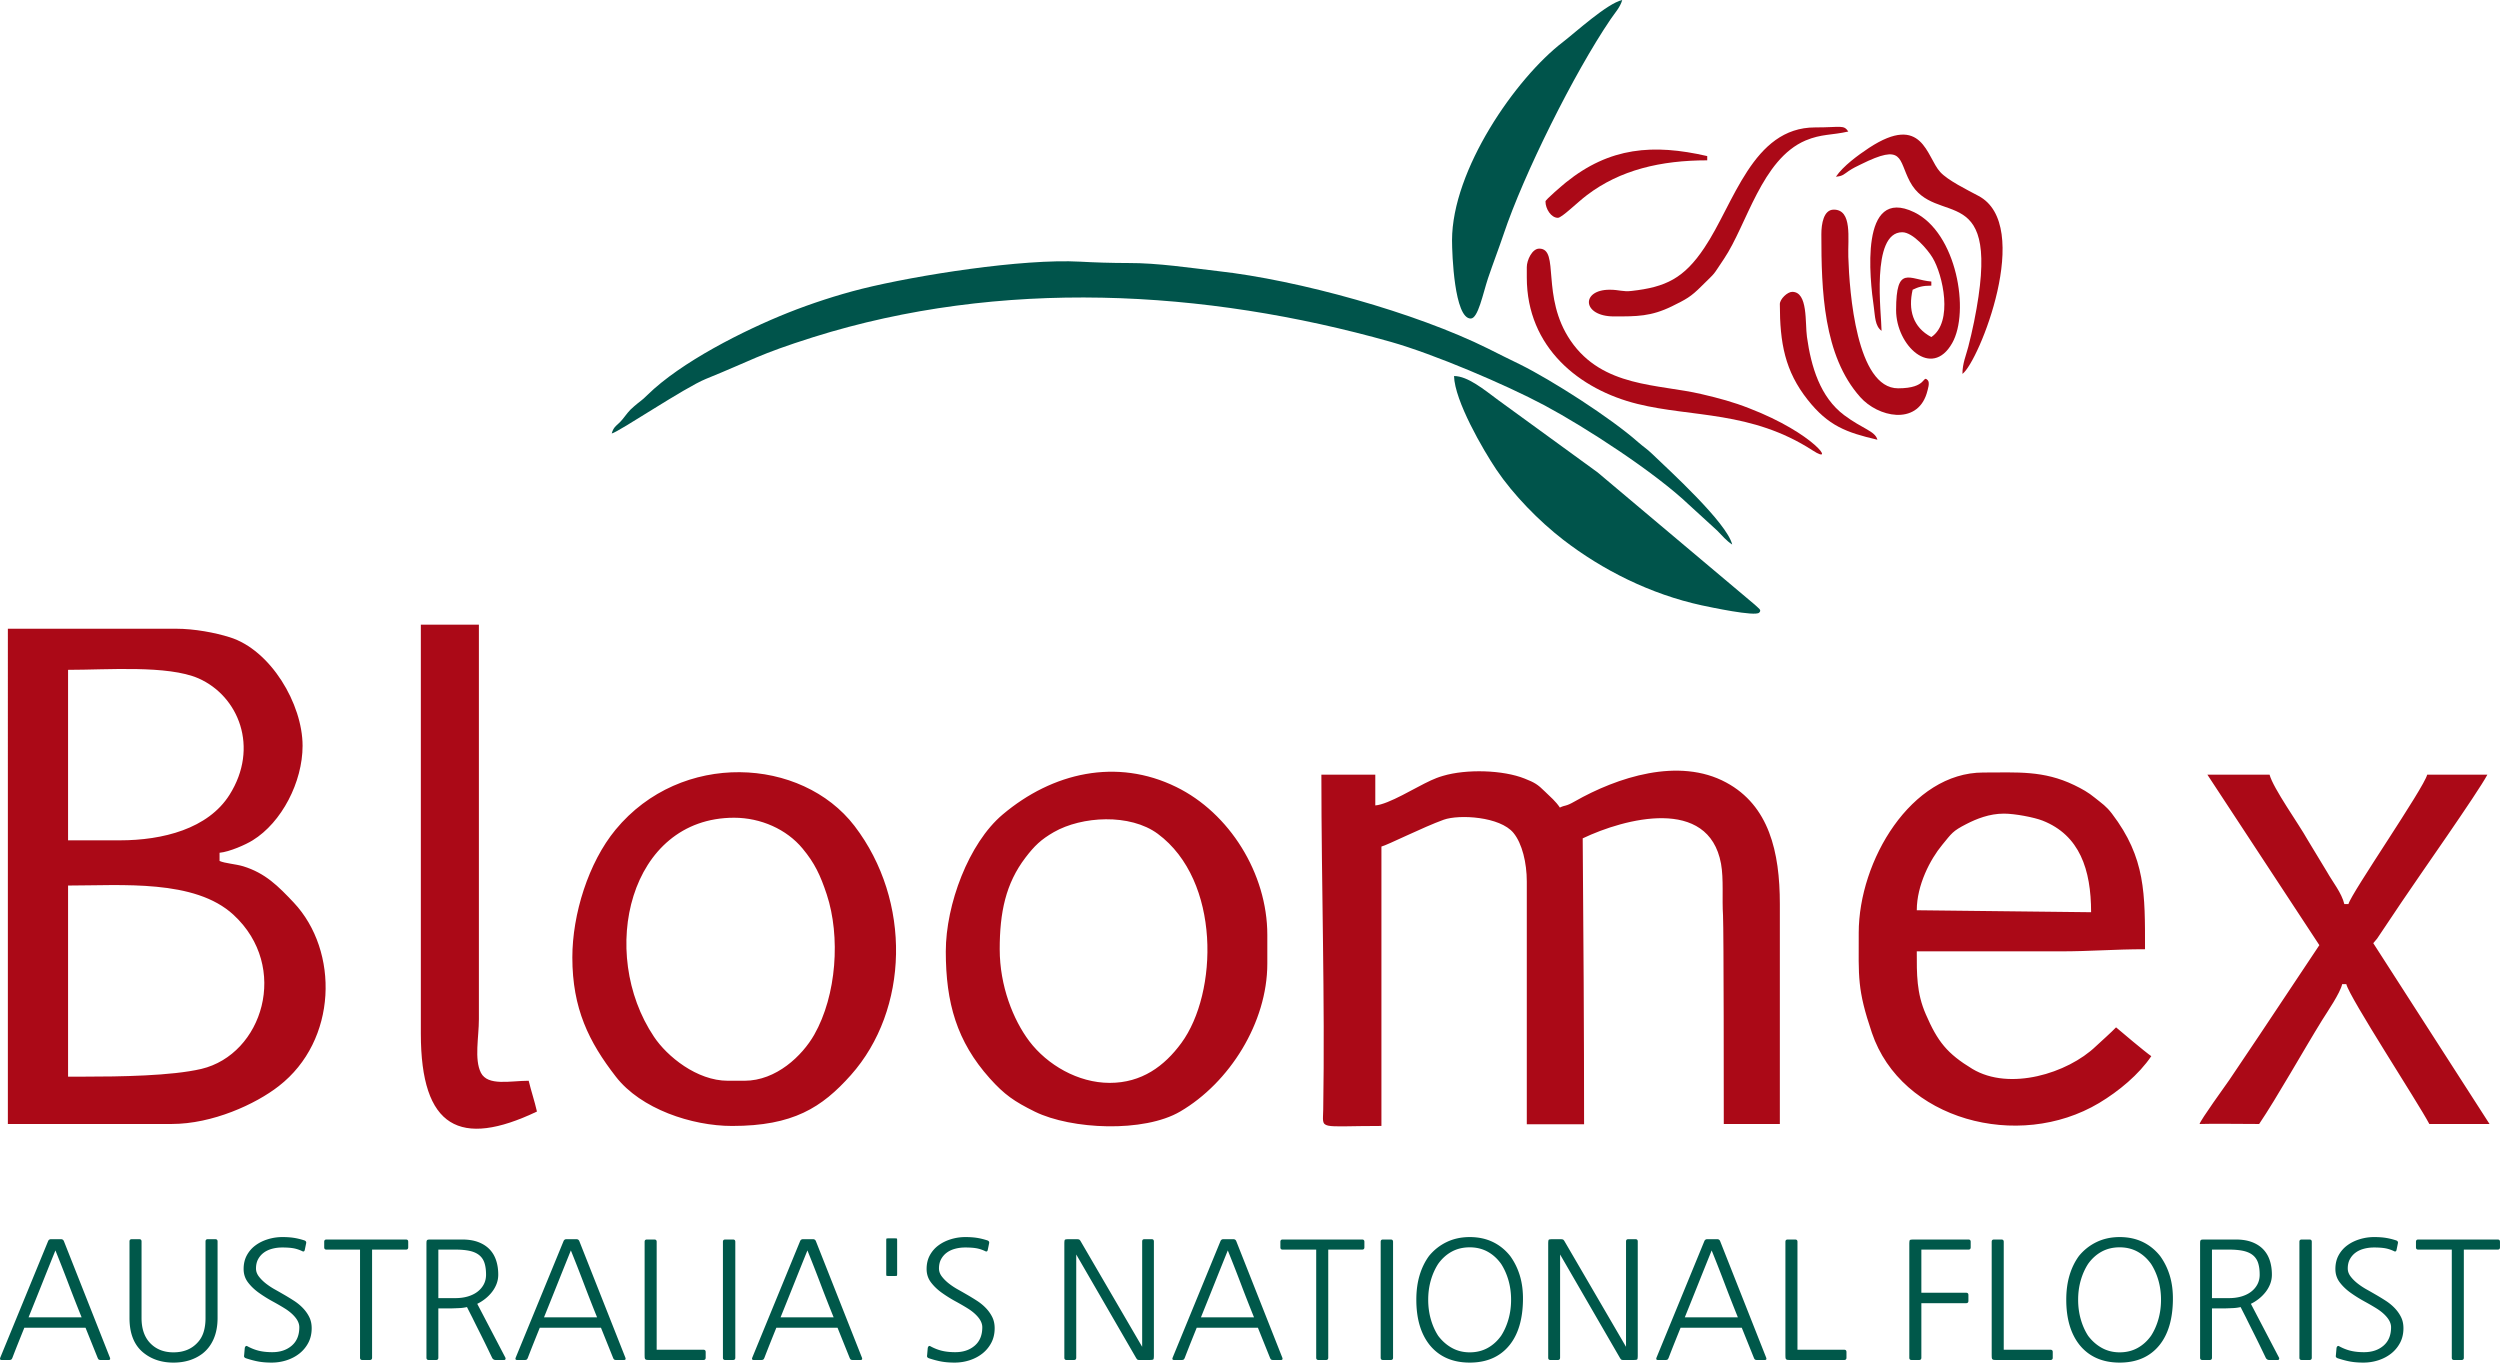 <svg xmlns="http://www.w3.org/2000/svg" xml:space="preserve" style="fill-rule:evenodd;clip-rule:evenodd;stroke-linejoin:round;stroke-miterlimit:2" viewBox="205.8 393.35 3099.4 1689.32"><path d="M2899.68 2004.73q-.404 35.928-16.551 56.112-17.56 21.8-49.452 21.799-31.891 0-49.653-21.799-16.551-20.79-16.551-56.112 0-16.753 4.036-30.277 4.038-13.523 11.707-24.019 9.084-11.101 21.9-17.257 12.817-6.157 28.561-6.157 15.946 0 28.561 6.056 12.615 6.055 21.698 17.56 7.871 10.9 11.909 24.322 4.036 13.422 3.835 29.772m204.668 72.663q-3.229-1.008-2.624-3.633l.808-9.285q.403-1.614 1.312-2.22.908-.606 2.119.202 7.065 3.835 14.23 5.551 7.165 1.715 16.45 1.715 14.734 0 24.121-8.073 9.385-8.075 9.385-22.809 0-5.853-4.541-11.706-4.542-5.854-12.615-11.102-7.065-4.44-15.946-9.285a167 167 0 0 1-16.955-10.596q-8.073-5.753-13.523-12.918-5.45-7.166-5.45-16.652 0-9.689 4.037-17.056t10.798-12.313q6.762-4.944 15.441-7.569a61 61 0 0 1 17.763-2.624q7.871 0 13.927.909 6.056.908 13.119 3.128 3.028 1.01 2.423 3.633l-1.615 7.872q-.606 3.432-3.431 1.817-5.652-2.624-11.001-3.532-5.349-.909-13.624-.909-6.661 0-12.615 1.615t-10.294 4.844-6.964 8.074-2.624 11.505q0 5.248 3.532 9.89t8.679 8.68a86 86 0 0 0 11.102 7.367 689 689 0 0 1 10.798 6.156 299 299 0 0 1 12.918 7.872q6.258 4.037 11.102 9.083t7.872 11.101 3.027 13.927q0 10.093-4.138 17.964-4.137 7.872-11 13.322t-15.845 8.377-18.67 2.926q-8.881 0-15.845-1.211-6.963-1.21-15.643-4.037m-1746.55 0q-3.229-1.008-2.624-3.633l.808-9.285q.403-1.614 1.312-2.22.908-.606 2.119.202 7.065 3.835 14.23 5.551 7.165 1.715 16.45 1.715 14.735 0 24.12-8.073 9.387-8.075 9.386-22.809 0-5.853-4.541-11.706-4.542-5.854-12.616-11.102-7.063-4.44-15.945-9.285a167 167 0 0 1-16.955-10.596q-8.073-5.753-13.523-12.918-5.45-7.166-5.45-16.652 0-9.689 4.037-17.056 4.036-7.368 10.798-12.313 6.762-4.944 15.441-7.569a61 61 0 0 1 17.762-2.624q7.872 0 13.928.909 6.055.908 13.119 3.128 3.028 1.01 2.423 3.633l-1.615 7.872q-.606 3.432-3.432 1.817-5.65-2.624-11-3.532-5.349-.909-13.624-.909-6.661 0-12.616 1.615-5.953 1.615-10.294 4.844-4.34 3.23-6.963 8.074-2.624 4.845-2.624 11.505 0 5.248 3.532 9.89t8.679 8.68a86 86 0 0 0 11.102 7.367 689 689 0 0 1 10.798 6.156 299 299 0 0 1 12.918 7.872q6.258 4.037 11.102 9.083 4.843 5.046 7.872 11.101 3.027 6.056 3.027 13.927 0 10.093-4.138 17.964-4.137 7.872-11 13.322t-15.845 8.377-18.67 2.926q-8.881 0-15.845-1.211-6.963-1.21-15.643-4.037m-846.731 0q-3.229-1.008-2.624-3.633l.808-9.285q.403-1.614 1.312-2.22.908-.606 2.119.202 7.065 3.835 14.23 5.551 7.165 1.715 16.45 1.715 14.735 0 24.12-8.073 9.386-8.075 9.386-22.809 0-5.853-4.542-11.706-4.54-5.854-12.615-11.102-7.064-4.44-15.945-9.285a167 167 0 0 1-16.955-10.596q-8.074-5.753-13.524-12.918-5.45-7.166-5.449-16.652 0-9.689 4.037-17.056 4.036-7.368 10.798-12.313 6.762-4.944 15.441-7.569a61 61 0 0 1 17.762-2.624q7.873 0 13.927.909 6.056.908 13.12 3.128 3.028 1.01 2.422 3.633l-1.614 7.872q-.606 3.432-3.432 1.817-5.65-2.624-11-3.532-5.35-.909-13.625-.909-6.66 0-12.615 1.615-5.954 1.615-10.294 4.844t-6.963 8.074q-2.625 4.845-2.624 11.505 0 5.248 3.532 9.89t8.679 8.68a86 86 0 0 0 11.102 7.367 689 689 0 0 1 10.798 6.156 299 299 0 0 1 12.918 7.872q6.258 4.037 11.101 9.083 4.845 5.046 7.872 11.101t3.028 13.927q0 10.093-4.138 17.964-4.137 7.872-11 13.322t-15.845 8.377-18.67 2.926q-8.882 0-15.845-1.211-6.964-1.21-15.643-4.037m1582.85-72.663q-.405 35.928-16.552 56.112-17.56 21.8-49.451 21.799-31.891 0-49.653-21.799-16.552-20.79-16.552-56.112 0-16.753 4.037-30.277 4.038-13.523 11.707-24.019 9.082-11.101 21.9-17.257t28.561-6.157q15.946 0 28.561 6.056 12.615 6.055 21.698 17.56 7.872 10.9 11.909 24.322 4.036 13.422 3.835 29.772m-1712.64 22.606q0 19.176 9.89 30.277 11.102 12.312 29.671 12.312 18.974 0 30.075-12.312 5.046-5.45 7.367-13.019 2.322-7.57 2.321-17.258v-94.866q0-2.826 2.826-2.826h9.285q2.826 0 2.826 2.826v94.866q0 14.735-4.844 25.937t-13.928 18.267q-14.734 11.101-35.928 11.101-20.991 0-35.726-11.101-18.771-13.927-18.771-44.204v-94.866q0-2.826 2.826-2.826h9.284q2.826 0 2.826 2.826zm1758.66 49.25q0 2.826-2.826 2.826h-9.083q-2.826 0-2.826-2.826v-141.29q0-4.239.707-4.945.706-.707 4.945-.707h9.285q2.623 0 3.532.505.908.504 1.917 2.321l76.095 130.593V1932.47q0-2.826 2.826-2.826h8.881q2.826 0 2.826 2.826v141.29q0 4.239-.707 4.945-.706.707-4.945.707h-12.312q-1.615 0-2.321-.404t-1.716-2.018l-74.278-128.372zm-865.503 0q1.009 2.826-1.816 2.826h-9.689q-1.211 0-2.119-.404-.909-.403-1.716-2.422l-14.936-37.139h-75.893a5367 5367 0 0 0-7.468 18.569 1344 1344 0 0 0-7.267 18.57q-.807 2.019-1.715 2.422-.908.404-2.12.404h-9.486q-2.826 0-1.817-2.826l59.342-144.52q1.01-2.421 3.633-2.422h12.312q2.625 0 3.634 2.422zm1121.04 0q1.01 2.826-1.817 2.826h-9.688q-1.211 0-2.119-.404-.909-.403-1.716-2.422l-14.936-37.139h-75.893a5370 5370 0 0 0-7.469 18.569 1357 1357 0 0 0-7.266 18.57q-.807 2.019-1.716 2.422-.908.404-2.119.404h-9.487q-2.825 0-1.816-2.826l59.342-144.52q1.008-2.421 3.633-2.422h12.312q2.625 0 3.633 2.422zm-599.877 0q1.01 2.826-1.817 2.826h-9.688q-1.211 0-2.12-.404-.908-.403-1.715-2.422l-14.937-37.139h-75.893a5574 5574 0 0 0-7.468 18.569 1357 1357 0 0 0-7.266 18.57q-.807 2.019-1.716 2.422-.908.404-2.119.404h-9.487q-2.826 0-1.816-2.826l59.341-144.52q1.01-2.421 3.634-2.422h12.312q2.624 0 3.633 2.422zm-678.193 0q0 2.826-2.825 2.826h-9.689q-2.826 0-2.826-2.826v-143.712q0-2.826 2.826-2.826h9.689q2.825 0 2.825 2.826zm-775.278 0q1.009 2.826-1.817 2.826h-9.688q-1.212 0-2.12-.404-.908-.403-1.715-2.422l-14.937-37.139h-75.893a5574 5574 0 0 0-7.468 18.569 1357 1357 0 0 0-7.266 18.57q-.808 2.019-1.716 2.422-.909.404-2.119.404H207.9q-2.826 0-1.817-2.826l59.342-144.52q1.01-2.421 3.633-2.422h12.313q2.624 0 3.633 2.422zm1197.94 0q0 2.826-2.826 2.826h-9.083q-2.826 0-2.826-2.826v-141.29q0-4.239.706-4.945.707-.707 4.946-.707h9.284q2.624 0 3.533.505.907.504 1.917 2.321l76.095 130.593V1932.47q0-2.826 2.826-2.826h8.881q2.826 0 2.826 2.826v141.29q0 4.239-.707 4.945-.706.707-4.945.707h-12.312q-1.616 0-2.322-.404t-1.715-2.018l-74.278-128.372zm392.786 0q0 2.826-2.826 2.826h-9.688q-2.826 0-2.826-2.826v-143.712q0-2.826 2.826-2.826h9.688q2.826 0 2.826 2.826zm1139 0q0 2.826-2.826 2.826h-9.689q-2.825 0-2.825-2.826v-143.712q0-2.826 2.825-2.826h9.689q2.826 0 2.826 2.826zm-40.571 0q.403 1.01 0 1.918t-1.614.908h-10.496q-3.028 0-4.441-2.826-9.082-18.973-15.138-30.983-6.055-12.009-9.487-19.074a1574 1574 0 0 1-6.459-12.716q-4.642 1.009-8.578 1.211-3.936.201-9.991.404h-16.955v61.158q0 2.826-2.826 2.826h-9.083q-2.826 0-2.826-2.826v-140.483q0-2.22.101-3.431t.707-1.817 1.816-.706q1.212-.1 3.432-.101h38.148q11.505 0 19.882 3.129 8.376 3.128 13.927 8.78 5.55 5.652 8.275 13.725 2.725 8.075 2.725 17.964 0 6.056-2.119 11.505a39.6 39.6 0 0 1-5.753 10.092 49.4 49.4 0 0 1-8.376 8.377q-4.743 3.734-9.79 6.156zm-1953.44-9.89q2.826 0 2.826 2.826v7.064q0 2.826-2.826 2.826h-65.397q-2.826 0-4.34-.101t-2.22-.807-.807-2.322q-.101-1.614-.101-4.44v-138.868q0-2.826 2.826-2.826h9.284q2.826 0 2.826 2.826v133.822zm1414.31 0q2.826 0 2.826 2.826v7.064q0 2.826-2.826 2.826h-65.397q-2.826 0-4.34-.101t-2.22-.807-.808-2.322q-.1-1.614-.101-4.44v-138.868q0-2.826 2.826-2.826h9.285q2.826 0 2.826 2.826v133.822zm255.735 0q2.826 0 2.826 2.826v7.064q0 2.826-2.826 2.826h-65.397q-2.826 0-4.34-.101t-2.22-.807-.808-2.322q-.1-1.614-.101-4.44v-138.868q0-2.826 2.826-2.826h9.285q2.826 0 2.826 2.826v133.822zm-160.062 9.89q0 2.826-2.826 2.826h-9.284q-2.826 0-2.826-2.826v-140.685q0-4.44.706-5.147.707-.706 5.147-.706h67.416q2.826 0 2.826 2.826v6.863q0 2.825-2.826 2.825h-58.333v53.489h55.507q2.826 0 2.826 2.825v7.267q0 2.826-2.826 2.826h-55.507zm-1606.67 0q1.01 2.826-1.816 2.826h-9.689q-1.21 0-2.119-.404-.908-.403-1.716-2.422l-14.936-37.139h-75.893a5367 5367 0 0 0-7.468 18.569 1370 1370 0 0 0-7.267 18.57q-.807 2.019-1.715 2.422-.909.404-2.12.404h-9.486q-2.826 0-1.817-2.826l59.342-144.52q1.01-2.421 3.633-2.422H920.4q2.624 0 3.633 2.422zm2279.21-134.024v134.024q0 2.826-2.826 2.826h-9.285q-2.825 0-2.825-2.826v-134.024h-41.58q-2.826 0-2.826-2.825v-6.863q0-2.826 2.826-2.826h98.499q2.826 0 2.826 2.826v6.863q0 2.825-2.826 2.825zm-1407.86 0v134.024q0 2.826-2.825 2.826h-9.285q-2.826 0-2.826-2.826v-134.024h-41.58q-2.825 0-2.825-2.825v-6.863q0-2.826 2.825-2.826h98.5q2.826 0 2.826 2.826v6.863q0 2.825-2.826 2.825zm-1020.11 134.024q.404 1.01 0 1.918-.403.908-1.615.908h-10.495q-3.028 0-4.441-2.826-9.082-18.973-15.138-30.983-6.055-12.009-9.487-19.074a1574 1574 0 0 1-6.459-12.716q-4.642 1.009-8.578 1.211-3.937.201-9.991.404h-16.955v61.158q0 2.826-2.826 2.826h-9.083q-2.826 0-2.826-2.826v-140.483q0-2.22.101-3.431t.707-1.817 1.816-.706 3.432-.101h38.148q11.505 0 19.881 3.129 8.377 3.128 13.928 8.78 5.55 5.652 8.275 13.725 2.725 8.075 2.725 17.964 0 6.056-2.119 11.505a39.6 39.6 0 0 1-5.753 10.092 49.4 49.4 0 0 1-8.376 8.377q-4.744 3.734-9.79 6.156zm-165.309-134.024v134.024q0 2.826-2.826 2.826h-9.285q-2.826 0-2.826-2.826v-134.024h-41.579q-2.826 0-2.826-2.825v-6.863q0-2.826 2.826-2.826h98.499q2.826 0 2.826 2.826v6.863q0 2.825-2.826 2.825zm1412.09 62.168q0-12.716-3.229-24.019t-9.083-20.387q-7.065-9.89-16.854-15.239-9.79-5.348-22.102-5.348-12.514 0-22.304 5.348-9.789 5.35-16.854 15.239-5.853 9.084-9.083 20.387t-3.229 24.019 3.229 24.12q3.23 11.404 9.083 20.487 7.268 9.688 17.157 15.138 9.89 5.45 22.001 5.45 12.312 0 22.102-5.349 9.789-5.348 16.854-15.239 5.853-9.082 9.083-20.487t3.229-24.12m805.757 0q0-12.716-3.229-24.019t-9.083-20.387q-7.065-9.89-16.854-15.239-9.79-5.348-22.102-5.348-12.514 0-22.304 5.348-9.789 5.35-16.854 15.239-5.853 9.084-9.082 20.387t-3.23 24.019q0 12.716 3.23 24.12t9.082 20.487q7.267 9.688 17.157 15.138t22.001 5.45q12.313 0 22.102-5.349 9.789-5.348 16.854-15.239 5.853-9.082 9.083-20.487t3.229-24.12m-1645.62 21.799a2093 2093 0 0 1-16.249-41.479 2093 2093 0 0 0-16.248-41.478 10692 10692 0 0 0-16.652 41.478 10854 10854 0 0 1-16.652 41.479zm-932.313 0a2087 2087 0 0 1-16.248-41.479 2093 2093 0 0 0-16.249-41.478 10854 10854 0 0 0-16.652 41.478q-8.174 20.487-16.652 41.479zm2053.35 0a2099 2099 0 0 1-16.248-41.479 2099 2099 0 0 0-16.248-41.478 10535 10535 0 0 0-16.652 41.478 10694 10694 0 0 1-16.653 41.479zm-599.877 0a2087 2087 0 0 1-16.248-41.479 2093 2093 0 0 0-16.249-41.478 10854 10854 0 0 0-16.652 41.478q-8.174 20.487-16.652 41.479zm-814.436 0a2093 2093 0 0 1-16.249-41.479 2087 2087 0 0 0-16.248-41.478 10692 10692 0 0 0-16.652 41.478q-8.175 20.487-16.652 41.479zm2061.22-52.883q0-8.477-1.918-14.432-1.917-5.954-6.459-9.688-4.54-3.734-11.807-5.349t-18.166-1.615h-20.79v60.15h21.193q8.276 0 15.24-2.019 6.963-2.019 12.009-5.853 5.046-3.835 7.872-9.184t2.826-12.01m-2198.88 0q0-8.477-1.918-14.432-1.917-5.954-6.459-9.688-4.54-3.734-11.807-5.349t-18.166-1.615h-20.79v60.15h21.193q8.276 0 15.239-2.019t12.01-5.853 7.872-9.184 2.826-12.01m509.653-1.211q0 2.22-.302 2.523-.303.303-2.524.303h-7.871q-2.222 0-2.523-.303-.303-.303-.303-2.523v-40.974q0-2.22.303-2.523.301-.303 2.523-.303h7.871q2.221 0 2.524.303t.302 2.523z" style="fill:#00584a;fill-rule:nonzero"/><path d="M308.229 1728.15h-18.041v-236.944c66.657 0 157.052-8.086 205.098 36.294 70.075 64.689 36.082 173.007-39.881 191.059-37.031 8.651-100.08 9.591-147.176 9.591m46.337-292.983h-64.378v-211.369c49.185 0 123.438-6.018 161.609 10.53 49.945 22.002 75.583 85.752 38.551 144.423-26.587 42.124-82.799 56.416-135.782 56.416m-139.011 351.655h203.199c50.325 0 103.878-24.447 132.743-47.013 72.734-56.415 75.013-167.365 18.421-227.541-19.18-20.31-35.132-36.482-62.668-44.945-9.496-2.82-22.599-3.573-29.246-6.581v-10.155c12.344-1.128 32.664-10.155 41.02-15.42 36.082-22.19 61.909-72.4 61.909-117.156 0-51.902-39.5-118.848-90.395-134.644-18.041-5.642-43.488-10.531-66.657-10.531H215.555zM1910.84 1391.91v-38.174h-66.846c0 137.653 4.558 277.375 2.279 415.404-.38 25.763-7.596 20.122 72.164 20.122v-346.39c7.216-1.693 51.654-24.071 77.291-33.285 19.18-6.77 69.695-3.949 86.407 16.36 10.824 13.164 16.522 37.234 16.522 60.177v301.069h71.024c0-112.078-.759-240.141-1.709-354.476 52.034-24.823 156.102-52.278 171.484 31.405 3.419 18.805 1.14 43.815 2.469 63.937.95 19.745.95 228.858.95 258.758h69.505v-272.674c0-64.877-13.483-122.045-66.467-150.629-58.681-31.78-135.212-6.581-188.006 23.507-11.394 6.582-11.394 4.137-18.231 7.522-5.127-7.71-11.584-13.164-18.611-19.934-8.925-8.838-12.723-11.095-25.067-15.984-26.777-10.719-72.164-12.035-101.219-3.385-6.457 1.881-9.876 3.385-15.003 5.642-19.37 8.838-52.224 29.712-68.936 31.028m779.37 10.16c13.483 0 37.222 4.513 47.856 8.65 45.957 18.053 60.2 60.553 60.2 113.583l-216.112-2.445c0-31.216 16.712-63.185 31.524-81.05 11.964-14.48 12.534-16.924 30.195-25.951 12.154-6.205 28.106-12.787 46.337-12.787m-180.03 147.808c0 55.287-2.089 69.391 16.332 123.925 36.462 107.754 181.359 146.868 281.629 87.068 24.498-14.668 49.376-35.354 64.758-58.108-7.027-4.701-39.121-31.78-43.678-35.729-5.318 5.641-18.991 17.864-25.068 23.506-35.132 33.661-107.106 55.663-153.063 28.019-31.335-18.993-43.109-33.849-57.731-67.698-11.585-26.515-11.205-49.645-11.205-78.041h177.561c38.361 0 67.227-2.633 105.398-2.633 0-68.638.949-113.018-41.02-168.117-7.216-9.403-11.964-12.224-21.269-19.746-7.976-6.581-15.762-10.907-25.447-15.608-38.361-18.429-70.265-15.608-112.804-15.608-89.255 0-154.393 109.258-154.393 198.77M1128.81 1733.22h-20.7c-38.36 0-75.392-30.276-91.534-54.534-69.885-104.181-30.764-271.546 99.321-271.546 33.043 0 65.137 14.292 84.887 38.175 15.003 18.052 22.029 32.908 30.005 56.979 17.092 51.902 12.344 124.866-15.572 173.947-14.813 25.951-47.097 56.979-86.407 56.979m-213.453-152.885c0 63.373 20.509 104.744 53.933 147.808 30.954 40.055 94.193 61.117 144.138 61.117 75.582 0 111.284-22.755 147.176-62.997 72.164-81.05 75.772-215.883 4.558-308.968-65.517-85.375-214.973-93.837-296.252 4.701-33.613 40.807-53.553 104.745-53.553 158.339m529.833-10.155c0-45.696 7.406-81.426 31.904-113.582 11.205-14.668 19.181-22.379 35.133-31.593 34.752-19.933 94.572-23.318 128.945 2.069 78.431 58.107 74.633 197.453 29.246 259.322-21.08 28.772-49.186 49.457-88.876 49.457-39.31 0-77.481-22.378-99.7-51.714-19.94-26.515-36.652-68.45-36.652-113.959m-66.847 2.633c0 63.937 13.674 111.702 54.503 157.399 18.231 20.309 30.195 28.583 56.022 41.371 45.388 22.19 135.023 26.139 180.03-.188 61.15-35.73 108.056-110.198 108.056-183.35v-35.73c0-76.16-47.096-151.192-112.993-183.349-73.683-36.106-153.254-18.053-215.163 34.225-42.159 35.542-70.455 111.702-70.455 169.622m1702.877-7.703-74.633 112.078c-12.344 18.429-24.118 35.918-37.031 55.099-5.318 7.71-35.323 49.081-36.842 54.535 14.433-.564 54.123 0 73.873 0 21.649-31.969 55.642-92.521 78.241-129.003 6.457-10.343 22.219-33.285 24.688-44.38h5.127c3.988 16.737 88.496 146.116 102.929 173.383h74.632l-144.138-224.157c1.899-2.256 2.469-2.82 4.748-5.641l30.765-45.885c20.13-30.088 94.003-134.832 105.967-157.398h-74.633c-3.798 16.172-94.003 146.679-97.611 160.407h-5.128c-3.228-13.728-14.622-27.643-21.459-39.867l-24.118-39.866c-11.014-19.746-42.539-63.562-47.096-80.674h-77.102z" style="fill:#ab0917"/><path d="M964.161 930.811c9.116-2.068 90.395-56.979 116.792-67.698 58.491-23.695 63.998-29.9 132.934-51.714 232.064-72.964 484.638-59.612 716.322 5.829 52.983 15.045 141.669 52.655 190.665 78.794 50.324 26.891 136.731 82.93 179.08 123.361l34.753 31.781c6.457 6.582 11.204 12.411 18.61 17.3-6.456-27.079-79-92.897-99.7-112.83-6.267-6.018-10.065-8.086-16.711-13.916-34.373-30.464-107.297-77.101-146.797-96.658-14.243-6.958-25.447-12.411-39.5-19.557-89.636-44.568-235.103-84.999-335.183-96.094-32.854-3.761-74.633-10.155-110.715-9.967-20.889 0-43.108-.752-59.82-1.692-71.214-3.95-202.439 16.736-270.615 33.661-31.334 7.898-63.238 18.429-91.154 29.524-55.262 22.002-133.124 61.304-174.713 102.111-6.836 6.958-9.685 8.086-16.521 14.104-7.217 6.018-8.926 9.591-14.433 16.172-6.077 7.523-10.825 8.087-13.294 17.489" style="fill:#00544b"/><path d="M727.54 1674.74c0 117.343 48.805 141.978 143.948 96.658-3.039-13.352-7.027-24.823-10.255-38.175-22.599 0-50.705 6.958-59.251-9.966-8.355-16.737-2.468-44.004-2.468-66.382v-489.121H727.54z" style="fill:#ab0917"/><path d="M2008.45 859.54c.759 30.652 35.702 91.017 52.603 116.215 20.89 31.029 52.984 63.75 82.419 86.504 48.806 37.798 108.816 67.886 172.244 81.614 10.635 2.256 66.087 14.104 71.025 9.026 3.608-3.385-.76-5.265-5.508-9.966l-194.842-163.981-123.059-89.512c-17.281-12.787-37.791-29.9-54.882-29.9m-2.47-168.118c0 16.925 2.849 96.847 23.168 96.847 9.116 0 15.003-30.465 21.46-50.022 6.646-19.557 13.483-37.234 19.37-54.723 24.688-73.716 86.977-199.146 132.554-266.28 5.317-7.898 11.964-14.856 14.433-23.882-18.801 4.325-57.162 39.49-73.494 52.09-58.491 44.756-137.491 158.527-137.491 245.97" style="fill:#00544b"/><path d="M2098.66 724.519v12.788c0 87.067 65.517 139.157 137.301 156.834 67.226 16.737 140.91 8.275 217.252 57.732 29.245 18.993 2.278-21.062-78.621-52.278-19.56-7.71-37.601-12.6-59.44-17.677-53.554-12.599-122.489-8.086-162.179-66.194-37.412-54.911-12.914-114.147-38.931-114.147-8.736 0-15.382 14.292-15.382 22.942" style="fill:#ab0917"/><path d="M2201.39 752.539c-35.892 0-34.373 33.097 5.318 33.097 28.485 0 45.767.188 71.974-12.6 17.471-8.65 23.168-11.471 36.651-25.01 19.371-19.181 12.344-10.907 27.727-33.661 28.675-42.688 46.716-123.55 101.219-146.868 19.75-8.274 32.474-6.394 52.984-11.095-5.888-8.651-8.546-5.078-41.21-5.078-77.481 0-100.46 94.59-137.301 149.313-25.258 37.798-47.856 48.705-90.205 53.406-10.635 1.317-15.193-1.504-27.157-1.504m280.49-140.098c8.736-.752 10.065-3.197 15.952-7.146 5.697-3.761 9.116-5.265 14.813-8.086 53.743-26.703 46.337-6.394 60.959 21.25 31.715 59.424 116.222-8.087 79.571 173.759-2.469 12.223-4.368 19.745-7.217 31.216-2.658 10.343-7.216 20.498-7.216 33.473 20.13-14.48 88.686-184.666 19.75-220.772-13.673-7.334-37.981-19.181-47.286-29.524-17.092-18.429-21.46-73.716-88.306-29.9-13.863 9.215-31.904 22.378-41.02 35.73m-18.04 71.271c0 69.203 2.279 150.441 48.236 201.967 22.029 24.823 69.695 35.166 82.229-4.137 1.709-6.018 4.368-13.916 1.329-16.925-6.836-6.77 0 10.155-36.651 10.155-51.465 0-60.39-119.036-61.719-162.852-.76-22.754 5.317-58.672-18.041-58.672-12.534 0-15.383 17.489-15.383 30.464" style="fill:#ab0917"/><path d="M2538.47 803.501c0-19.934-13.673-122.233 25.637-122.233 13.293 0 31.714 21.625 37.601 31.592 12.724 20.874 26.017 79.922-1.519 98.351-23.168-12.223-28.865-34.037-23.168-58.672 7.026-3.385 12.344-5.077 23.168-5.077v-5.078c-27.346-2.256-43.678-21.626-43.678 35.542 0 43.628 44.058 85.751 69.505 40.807 22.219-39.115 5.697-136.713-47.096-162.288-68.176-32.909-55.073 82.93-49.945 118.284 1.519 10.907 1.329 22.754 9.495 28.772m-126.09-33.097c0 48.141 6.267 82.93 34.563 118.66 25.447 32.157 47.666 40.431 86.407 49.457-2.849-10.907-18.041-13.163-41.21-30.464-29.815-22.378-41.019-60.176-46.147-97.034-2.469-17.301 1.519-55.851-18.231-55.851-6.077 0-15.382 9.026-15.382 15.232m-290.56-127.311c0 9.215 7.027 20.31 15.382 20.31 4.938 0 23.928-18.993 35.892-28.02 41.21-31.404 91.725-43.251 149.266-43.251v-5.266c-67.037-15.42-120.97-11.095-175.283 32.721-3.418 2.821-25.257 21.25-25.257 23.506" style="fill:#ab0917"/></svg>